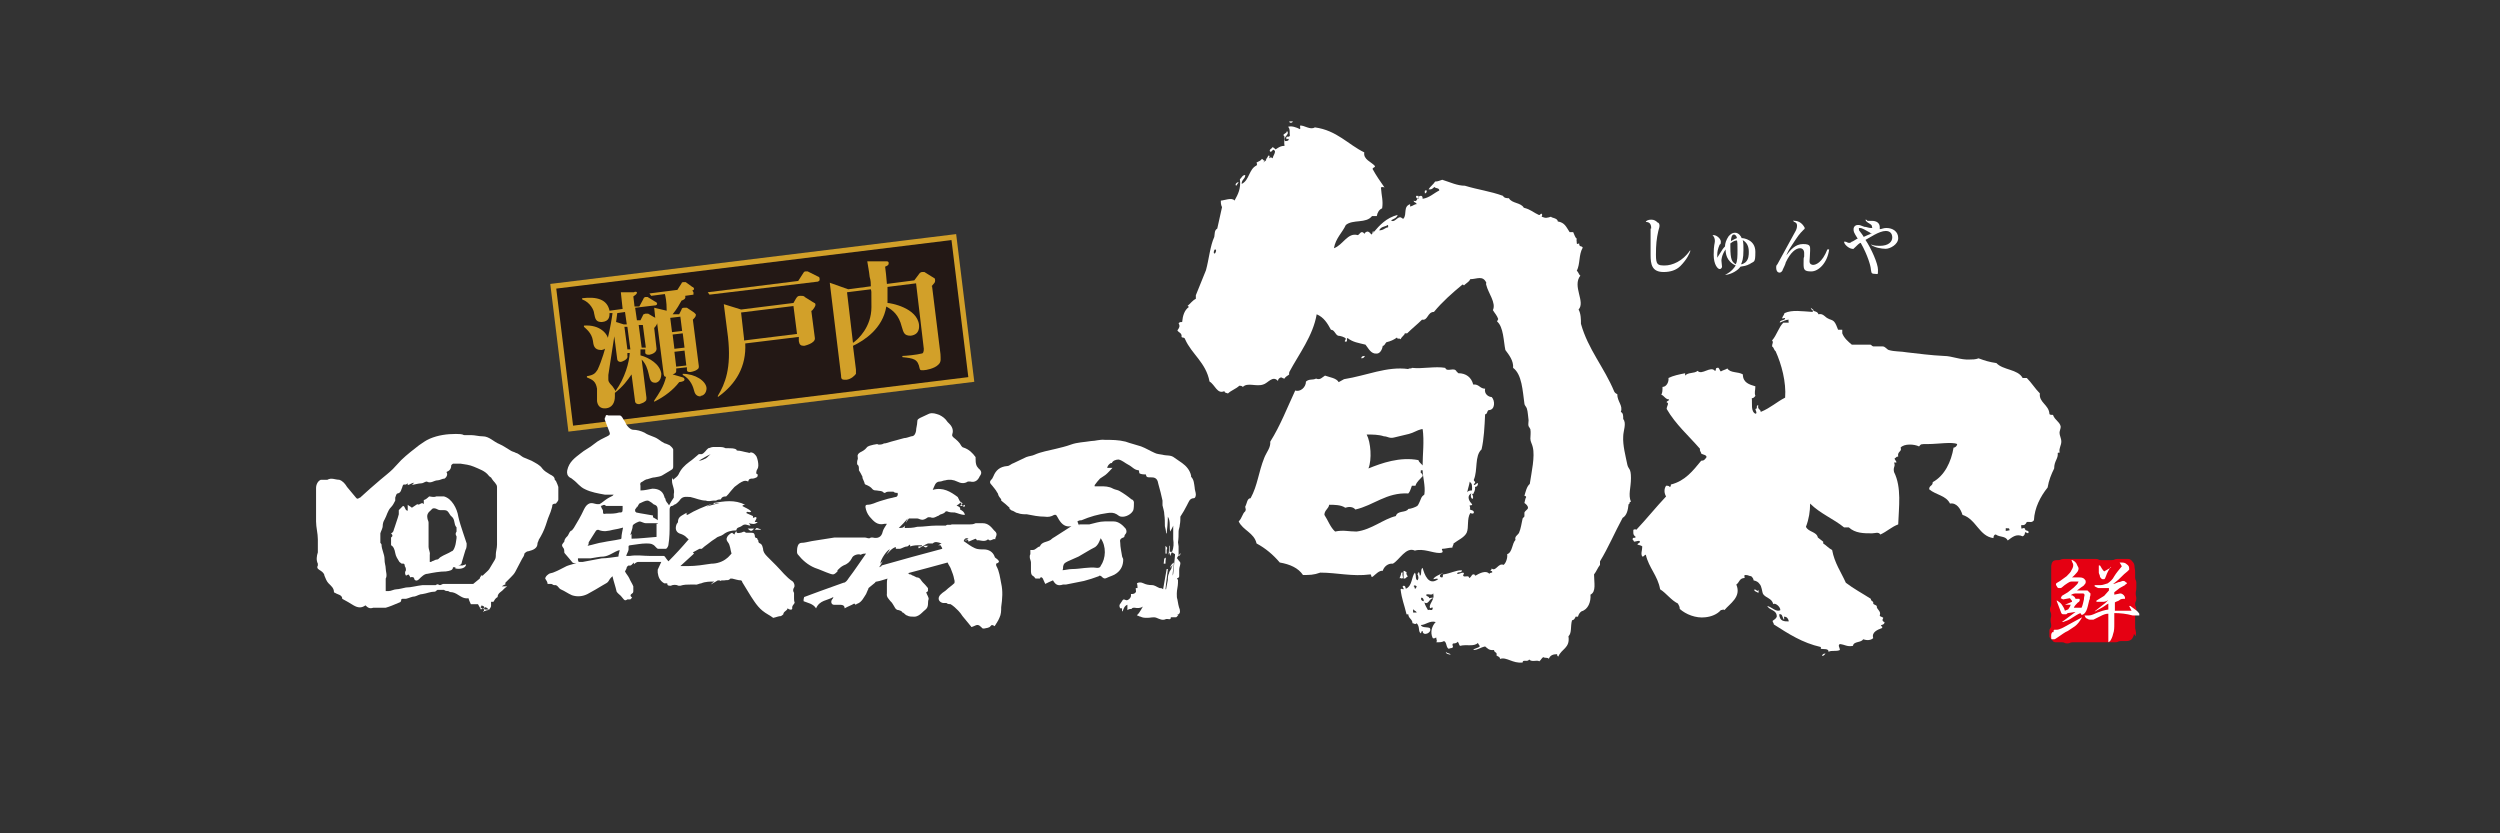 <?xml version="1.0" encoding="UTF-8"?>
<svg xmlns="http://www.w3.org/2000/svg" version="1.1" viewBox="0 0 420 140">
  <rect x="0" y="0" width="420" height="140" fill="#333333" stroke="none"/>
  <defs>
    <style>
      .cls-1 {
        fill: #231815;
        stroke: #d2a029;
        stroke-miterlimit: 10;
        stroke-width: .9px;
      }

      .cls-2, .cls-3 {
        fill: #fff;
      }

      .cls-3, .cls-4 {
        fill-rule: evenodd;
      }

      .cls-5 {
        fill: #d2a029;
      }

      .cls-4 {
        fill: #e50012;
      }
    </style>
  </defs>
  <!-- Generator: Adobe Illustrator 28.7.6, SVG Export Plug-In . SVG Version: 1.2.0 Build 188)  -->
  <g>
    <g id="_レイヤー_1" data-name="レイヤー_1">
      <g id="_レイヤー_1-2" data-name="_レイヤー_1">
        <g id="_レイヤー_1-2">
          <g>
            <path class="cls-3" d="M304.2,51.7c.2.8,1.1.4,1.3,1.1.8-.2,1.1.5,1.6.7.3.2.7.2,1,.5s.5.9.7,1.4h.7v.6c.3.8,1,1.4,1.6,1.9h3.1c.2,0,.2.2.5.3h1.6c.4,0,.7.5,1,.6,1,.3,2,.2,3.1.4,1.8.2,4,.5,6.2.6,1.3,0,2.8.7,4.3.6.4,0,1,0,1.5-.2,1.1.4,1.7.6,3,.8,1.1,1.2,3.6,1,4.4,2.5h.7c.8.8,1.4,1.8,2.2,2.6-.2,1.5,1.5,1.9,1.6,3.4,0,.2.3.2.6.2.3.9,1.2,1.2,1.3,2,0,.3-.2.7-.2,1,0,.5.3.9.3,1.5s-.4,1.1-.3,1.7c0,.4-.1,0-.3.2.1,1-.6,1.3-.6,2.6-.5,1-.9,2-1.1,3.2-1.2,1.5-2.2,3.4-2.3,5.5-.4.5-.7.2-1.2.3-.2.4-.4.6-.9.5-.1.2,0,.4,0,.6.3,0,.3-.2.6,0,0,.5.6.2.6.6s-.4,0-.6,0c0,.3-.1.6-.4.7-1.1-.5-1.8.2-2.5.7-.4-.8-1.3-.5-2-1-.3,0-.4.3-.4.6-2.4-.3-2.9-3.2-5.2-3.9-.3-1-1-2.1-2.1-1.9-.7-1.4-2.3-1.4-3.5-2.4,0-.7.6-.5.6-1.2,2-1.1,3.1-3.4,3.5-5.8.3,0,.6-.3.6-.6-.8-.4-3.3,0-4.8,0s-1.2,0-1.6.4c-.8-.4-2.5-.5-3.1.2.3.7-.6.6-.4,1.5-.4,0-.3.2-.6.3,0,.3.3.4.3.7h-.4c.3.7-.2.7,0,1.6,1.3,2.6.8,5.9.7,8.8-1.1.4-1.9,1.2-3,1.7-.3-.5-.9-.2-1.4-.2-1.4,0-2.8,0-3.9-1h-.8c-1.7-1.4-4-2.3-5.7-4,0,1.3-.2,2.6-.7,3.9.4.9,1.8.8,2,1.8.3.2.6.5.9.7v.3c.5.3.9.8,1.5,1.1.4,2.2,1.5,3.7,2.3,5.5,1.3,1,2.8,1.8,4.2,2.7,0,.5.5.3.4.8.1.2.4.2.6.4-.1.6.8.8.5,1.6,0,.2.4.2.6.4-.2.3-.2.6.2.7,0,.5-.5.4-.6.6,0,.2.3,0,.2.4-.8.3-1.8.7-1.5,1.7-.4.4-1.1.4-1.7.2-.3.6-1.6.3-1.7,1.1-1,.2-1.3-.2-2.2-.3-.4.2,0,.6,0,1-.6.3-1.4,0-1.9.3,0-.6-.8-.4-1.3-.5v-.3c-3.1-.7-5.4-2.2-7.9-3.8,0-.3-.2-.3-.2-.6.3-.2.6-.4.7-.7,0-1.2-1.2-1-1.6-1.8.8.2,1.5,1.1,2.2.7,0-.6-.9-1.3-1.2-1-.2-1-1.2-1-1.7-1.7-.2-.4-.2-1.3-.6-1.7-.2-.3-.5-.5-1-.6,0-.3-.2-.5-.4-.7-.3,0-.5-.2-.9-.2s-.2.2-.2.5c-.9,0-.9.8-1.4,1.1.9,2.1-1.1,3.2-2,4.3-.1-.2-.4,0-.6,0-.6.7-1.6,1.1-2.6,1.2-1.6.2-3.3-.5-4.3-1.4,0-.5-.2-.6-.3-.9-1.2-.6-1.9-1.7-3-2.4-.4-2.3-1.9-3.6-2.4-5.8-.3,0-.2.3-.6.3-.3-.5,0-1,0-1.7-.2-.2-.5-.2-.8-.3,0-.3.4-.2.4-.5s-.7,0-1,0c0-.3-.3-.2-.2-.5,0-.3.4,0,.5-.3-.5-.4-.4-.6-.4-1.2.2,0,.2-.2.5,0,1.7-1.8,3.3-3.8,5-5.6-.3-.5-.4-1.2,0-1.8.3,0,.5,0,.6.2.2,0,.2-.2.2-.4,2.4-.6,3.7-2.3,5.1-4,.5,0,.6-.2.9-.6,0-.4-.6-.4-.9-.6,0-.3-.3-.4-.2-.8-1.9-2.2-4.1-4.1-5.6-6.7,0-.5.5-1,0-1.1,0-.3.4-.2.4-.5-.6,0-.8-.6-1.3-.8.2-.3.2-.8.2-1.3.7,0,1.1-.9,1-1.5.8-.4,1.8-.6,2.8-.8v.4c.5-.6,1.5-.3,2.1-.8.7.8,2.2-.9,2.9,0,.3,0,0-.5.4-.5.3-.2.4.5.6.6.3-.2.8-.3,1.1-.5.5.8,1.8.5,2.6,1,0,1.4,1.1,1.7,2.1,2,0,.7-.2,1,0,1.6-.2.3-.4.4-.6.4.1.9-.2,2.2.6,2.6.4,0,0-.6,0-.8.5,0,0-.7.5-.6-.2.7.4.6.4,1.1,1.7-.7,2.7-1.7,4.1-2.4.2-2.6-.6-5.6-1.6-7.8-.3-.2-.3-.7-.6-.8,0-.5.3-.7,0-1,.8-.9,1.1-2.2,1.9-3h.9c0-.3-.1-.2,0-.5-.5,0-1,.3-1.5.5,0-.5.8-.3.9-.7-.1-.2-.2,0-.5,0,0-.3.3-.5.4-.9,1.3-.6,2.9-.3,4.7-.2,0,0,.1-.2.2-.3l-.5-.4h0ZM336.9,89.1c.1.2.4,0,.7,0,0-.6-.4-.2-.6-.4,0,0-.1.2,0,.4h-.1ZM300.5,104.3c-.1-.4-.3-.7-.8-.7,0,0,.1.5,0,.5-.2-.2-.2-.7-.5-.9h-.3c.1,1.2.8,1.2,1.7,1.2h-.1ZM295.4,99.7c0-.2.1-.4,0-.6-.1.5-.5-.3-.7,0,.1.3.4.3.7.5h0ZM306.1,110.2c.3,0,.4-.2.6-.4-.2,0-.5,0-.6.4Z"/>
            <path class="cls-3" d="M216.6,20.4h.6c-.1.3-.6.3-.6,0ZM207.7,31.2c.1-.2.3-.4.4-.6-.4,0-.7.5-.4.6ZM239.3,32.5c.3,0,.4-.2.4-.5h-.3s-.1.2,0,.5h0ZM237.9,33c0,.2.1.4.4.4v-.5h-.4ZM228.7,60.2c.4,0,.5-.2.6-.4-.2,0-.6,0-.6.4ZM247.4,83.8c.2-.2,0-.8-.2-.9-.2.2-.1.9.2.9ZM235.9,97.2c.4,0,.3-.3.6-.3-.1-.4-.3-.3-.2-.8-.2,0-.2-.2-.5-.2v1.3h0ZM235.1,97.1c.3,0,.4.2.6,0,0-.4-.2-.6,0-.9h-.3c0,.4-.2.7-.3,1h0ZM243.7,110c-.1-.3-.6-.2-.8-.5,0,.4.5.4.8.5ZM212.5,27c-.3,0-.2-.2-.5-.3-.2.3-.5.4-.9.6,0,.2.2.2,0,.5-1.3.6-1.2,2.5-2.5,3.1,0-.8.6-.8.6-1.5-.5,0-.6.5-.9.7.2,1.6-.3,2.5-.9,3.6-.4-.6-1.8,0-2.3,0,0,.4,0,.7.2,1.1-.3,1.3-.5,2.3-.8,3.6-.5.3-.4.8-.5,1.4-.7,1.5-.9,3.8-1.4,5.6-.6,1.4-1.1,2.8-1.7,4.2v.6c-.6.3-.9.8-1.4,1.2,0,0,.2,0,.2.2-.7.5-1,1.4-1.1,2.5-.3,0-.4,0-.6.2.3.5.1.8-.2,1.2.2.4.8.4.7,1.1.1.2.5,0,.6.4,1.1,2.5,3.5,3.9,4.1,7.1.9.5,1.3,2.2,2.5,1.6,0,.3.3.3.6.4.5-.5,1.4-.8,1.9-1.3.2,0,.4,0,.6.2.8-.8,2.2,0,3.4-.4.8-.2,1.6-1.6,2.5-.6,0-.3.2-.5.5-.6.2,0,.3.2.6.2.2-.4.6-.5.8-.7-.1,0,0-.2,0-.4,1.6-3,4-6.1,4.6-9.7,1.2.5,1.8,1.5,2.4,2.6.6,0,.7.8,1.2,1,.3,0,1.1.2,1.3.5,0,.2-.4.5,0,.5s0-.6.3-.6c.9.7,1.8.8,3,1.1.5.6.9,1.6,1.9,1.5.5,0,.9-.6,1-1.3.3,0,.4-.4.6-.6.8-.2,1.2-.4,1.8-.8.1.4.3,0,.6.3.2-.5.7-.7.7-1h.4c.8-.8,1.7-1.5,2.5-2.3,1,.2.9-1.3,2-1.3,1.4-1.7,3.1-3.2,4.8-4.6.2,0,.2.3.4,0,.4-.3.8-.6.9-.9,1.1,0,2.1-.7,2.7.6,0,0-.1.2,0,.4.3,1.3,1.7,3,1.1,4.2.3.5.7.9.9,1.5,0,0-.1.2-.2.4,1.1.9,1.1,3.4,1.4,4.8.6.8,1.4,1.8,1.3,3,1.5,1.1,1.6,3.9,1.9,6,0,.3.3.5.4.8.2.6.2,1.4.3,2,0,.4-.1.7,0,1,0,0,.2.3.3.5.1.6,0,1.1,0,1.6s.3.9.4,1.4c.4,1.6-.2,4.2-.5,6.2-.5.4-.7,1.3-.9,2,.1,0,.2,0,.3.2-.2.3-.2.7-.3,1,.3.2.6.5.6.8s-.4.4-.6.8v.6c0,.2-.2.2-.3.4-.2.9-.3,1.7-.6,2.4-.2.4-.8.6-.6,1.2-.6.6-.5,2.1-1.4,2.4.1.6-.2,1.5-.6,1.8-.9-.4-1.3,1.2-2,.6,0,.3-.2.2-.2.4.1,0,.3,0,.3.2s-.3,0-.5.3c-.6-.7-1.8,0-2.3.3-.2,0-.1-.3-.4-.2-.3,0-.3.5-.7.6,0-.6-.8,0-1-.4,0-.2.3-.4,0-.5-.4,0-.7.3-1,.2,0-.5.8,0,.8-.6-1.1,0-1.8.5-3.1.7-.2,0,0,.4-.2.5-.2,0-.3,0-.4-.2,0-.4.4-.4.6-.6-.6.3-1.6.7-1.7,1.1.3,0,.6-.2.8,0-1.6,1.2-2.3-.8-2.6-1.9-.4.2-.1,1-.4,1.3-.2,0,0-.5-.3-.6,0,0,0,.3-.2.3.2.3.3.9,0,1.1-.4-.3-.1-.8-.4-1.3-.6.7-.4,2.2-1.5,2.7-.1,0,0-.5-.4-.5-.4.2.1.3,0,.6-.3,0-.3-.2-.5,0,.2,1.7.6,2.5,1,4.2h.3c0,.7.7.8.7,1.5.3,0,.4.3.7,0,.6.6.2,1.4.7,1.7.1,0,0-.4.3-.4,0,1,1.7.3,1.2-.5-.5-.2-1.3,0-1.5-.5.8,0,1.5-.8,2.5-.5-.6.6-1,1.7-.5,2.7.4.2.6-.3.6,0s.2.4,0,.7c.7,0,.9,0,1.3-.2.5.2.3,1.1.8,1.3.3-.2.5,0,.7-.3,0-.3-.2-.3,0-.6.2,0,.6,0,.8-.3.2.2.2.6.4.7,1.1-.3,2.3.2,3-.5,0,.2.3.4.3.6-.3.3-.9.3-1.1.6.8,0,1.1-.4,2-.6.4.3.6.7,1.5.6,0,.5.6.3.4.9.2.2.6.2.6.6,1.1-.4,2.1.8,3.8.6,0-.6.8,0,1.1-.5.5.5,1.3,0,1.7.3.3-.2.4-.6.7-.7.2.2.8,0,.9.3.2-.6.7-.8,1.4-.8,0,.2,0,.3.2.4.5-1.3,2-1.4,1.7-3.4.6-.6.3-1.6.6-2.7.3,0,.5-.3.6-.6h.4c.1-.4.3-.7.6-.9,1.1-.3,1.6-1.6,1.5-2.8,1-.5.6-2,.6-3.4.4-.5.6-1.1,1-1.6v-.6c1.4-2.3,2.5-4.9,3.8-7.3.7-.4.9-1.3,1-2.3.3,0,0-.4.4-.4-.5-1.2,0-2.3,0-4s-.4-1.4-.6-2.2c-.3-1.5-.8-3.3-.7-4.8,0-.9.6-2.2,0-2.9,0-.6,0-1-.4-1.2.4-1.1-.6-1.7-.6-3-.1,0-.4-.2-.5-.4-1.7-4.1-4.4-7.1-5.6-11.4,0-.7,0-1.7-.4-2.4,1.2-1.3-1.1-3.9.3-5.7-.3-.2-.3-.6-.6-.8.6-1.2.3-2.7,1-3.9-.2-.4-.6,0-.6-.7-.2,0-.3.2-.4,0,0-.5-.1-.5,0-.8-.3-.2-.4-.7-.6-1.1h-.6c-.6-.9-.8-1.6-2-1.8,0-.6-1.2-.6-1.1-.8-.7.2-.9.3-1.6,0,0-.2.2-.2,0-.5-.3,0-.2.3-.5.2-.9-.4-1.3-.9-2.5-1.2-.5-.9-2-.7-2.5-1.6-.3,0-.8,0-1-.4-2.2-.8-4.1-1-6.4-1.7-1.3,0-2.5-.6-3.8-1-.4.1-.7.3-1.2.3-.3.5-.8.8-1.1,1.3.6.1.7-.2,1-.4.1.3.8.1.8.6-1,.5-1.6,1.2-2.8,1.4,0-.2,0-.5-.3-.5-.7,0-.5,1.2-1.2.8,0,.4.4.2.5.6-.4,0-.6.3-1.1.4v-.4c-1.2.4-.5,1.7-1.1,2.4-.1.2-.3-.2-.6-.2-.5,0-1,1-1.5.5.4-.2,1-.4,1.1-.9-1.9.5-3,1.7-4.1,3,0-.2.1-.2,0-.3-.2.2,0,.4-.3.6-.2-.2-.3-.4-.6-.5-.3,0-.5.2-.6.4,0,0-.1-.3-.4-.3s-.4.4-.7.5c-1.7-.5-2.5,1.7-4,2.2.3-1.7,1.4-2.6,2-3.9,1.2-1,3.4-.2,4.4-1.5h.8c.1-.6.4-1.1.9-1.3.2-1.3-.1-2-.2-3.5.1-.1.4-.1.6,0-.7-1-1.4-2-2-3.1,0-.3.4-.2.4-.5-.6-.7-2-1.1-1.8-2.3-2.7-1.3-4.6-3.7-8.3-4.2-.8.5-1.8-.4-2.5-.3,0,.2.1.5,0,.6-.6-.3-1.4-.6-2-.4.4.4.2.9.3,1.5-.2.4-.6-.1-.6.4s.4-.2.4.3c-.1.2-.4.2-.6.2-.4-.8.9-1.1.3-1.7,0,.4-.5.4-.6.7,0,0,.2.2.2.3,0,.5-.1.9,0,1.5-.6,0-.9.2-1.5.6-.1-.1-.3-.3-.5-.4-.1.3-.7.4-.4.8.4,0,.4-.5.6-.3.1,0,.1.1.2.2,0,.5-.3.7-.4,1.2-.2-.2-.4-.2-.6,0,0-.2.2-.2,0-.5-.3.1-.3.7-.6.6.4.1-.2.5-.4.6l.3-.3h0ZM233,37.8c.3,0,.2.2.2.4-.5,0-.7.5-1.5.5.3-.6.8-.6,1.3-.8h0ZM204.1,41.9c.4,0,.1.6,0,.7-.3,0-.2-.5,0-.7ZM238,98.4c0,.3-.1.3-.2.5-.3,0,0-.3-.3-.4,0-.2.3-.2.5,0h0ZM240.7,99.6c.5.9-.5,1.7-.5,2.3s.3,0,.5.2c0,.7-.5.2-.8.4-.2-.4-.5-.8-.6-1.3.7.5.8-.7,1.5-.7-.1-.2-.6,0-.7,0,0-.4-.5-.2-.5-.6.4-.2.9.2,1.2-.2h0ZM238.8,100.4c.2,0,.4.2.4.6-.3,0-.6-.3-.4-.6ZM237.4,102.3c.1.3.5.3.6.6h-.6v-.6ZM244.7,62.4c-.4-.8-1.6.2-1.9-.6-1.7-.3-3.8.2-5.6,0-.1.2-.5,0-.6.2-3.6-.5-7,1.1-10.8,1.7-.3.2-.6.3-.9.5-.4-.7-1.5-.8-2.3-1.1-.5.3-.8.8-1.5.5-.6.3-1.1,0-1.7.5,0,1-1,1.8-1.8,1.5-1.4,3-2.5,5.9-4.2,8.6.1,1-.6,1.7-1,2.7-1,2.5-1.1,4.6-2.3,6.8-.6,0-.6.9-.9,1.4,0,.4.2.4,0,.8-.5.4-.5,1.1-1.1,1.7.7,1.5,2.6,1.9,3,3.7,1.5.8,2.8,1.9,3.9,3.2,1.7.3,3.1.9,3.9,2.1,1.1,0,1.8,0,2.9-.4,2.8,0,5.4.7,8.4.3.3,0,0,.5.4.4.5-.4,1.1-1.1,1.7-1,.2-.7.9-1.3,1.7-1.2,1.1-.6,2.2-2.9,3.7-2.2,1.4-.4,3,.4,4.1.4s.2-.6.5-.7c.5,0,1.1-.2,1.7-.2,0-.3.2-.4.2-.7.8-.6,1.8-1,2.2-1.8.4-.9,0-2.3.6-3.3.2,0,.3.2.6,0,.1-.6-.6-.4-.7-.7.2,0,0-.4,0-.6.2,0,.5,0,.4-.2-.4-.4-.9-1.2-.3-1.7.2-.2.2,0,.5,0,.1-.3.4-.6.3-1.2.3,0,.5-.2.5-.6-.2-.2-.5.5-.7.2,0-.3.3,0,.2-.5,0,0-.2,0-.2-.3.7-1.6.1-4,1.3-5.1.4-1.7.5-3.8.6-5.9.4,0,.3-.6.6-.7,1.1,0,1.1-1.6.5-2.2-.5,0-1.3-.5-1.1-1.4-.9,0-1-.8-2-.7-.3-1.2-1.2-1.9-2.5-1.9l-.3-.3h0ZM239,72c.3,2.2,0,4.3,0,6.2-.2-.3-.6-.5-.7-.9-3.1-.6-6.2.5-8.4,1.4.6-1.5.4-4.4-.3-5.7,1,0,2,0,2.9.3.6,0,.9.4,1.7.2.8-.2,1.7-.4,2.5-.6s1.3-.6,2.1-.8h.2ZM238.6,79h.4c0,1,.5,2.7.3,4,0,.2-.3.2-.5.6s-.4,1.1-.7,1.4c-.3.2-1.1.5-1.5.5-.4.7-1.8.2-2.1,1.2-2.1.5-4.1,2.3-6.6,2.6-1.4,0-2.2-.3-3.6,0-.8-.7-1.2-1.9-1.8-2.8,0-.8.7-1,.8-1.7.8,0,2,0,2.7.5.6-.2,1.3-.2,1.7.3,3.1-.7,5.2-2.9,8.9-2.7.3-.3.4-.8.6-1.3h.6c.2-.7.8-1.1,1.2-1.6.1-.5-.5-.5-.3-.8v-.2h0ZM246.8,80.9c.6.3.5.7.5,1.5-.3,0-.6,0-.8.3.1-.6.3-1.1.4-1.7h0Z"/>
            <path class="cls-2" d="M277.4,38.4c0-.3,0-1-.7-1.1h-.2c0-.2.4-.4.9-.4s.8.2,1.1.5c.2,0,.3.3.3.5s0,.2-.2.9c-.3,1.3-.4,2.3-.4,4s.3,1.8,1.5,1.8,3-.7,4.2-2.5h.1c-.1.4-.6,1.5-1.7,2.6-.7.7-1.7,1-2.8,1-2,0-2.2-1.3-2.2-2.9v-4.4h.1Z"/>
            <path class="cls-2" d="M294,44.3c-.6.4-1.1.4-1.6.5-.4.6-1.5,1.3-2.6,1.4h0c.3-.2,1.1-.5,1.8-1.6-1.6-.7-1.7-2.1-1.7-2.7h0c-.7,1-.7,1.8-.7,1.9s.1.9.1,1-.1.4-.4.4-1-.7-1-2.4.2-1.9.2-2.3-.1-.7-.4-1h.2c.5,0,1.2.6,1.2,1.1s-.1.4-.2.5c-.3.7-.4,1.2-.4,1.7v.5s.1-.2.5-.8c.3-.5.5-.8.8-1.1,0-.5.2-1.1.6-1.7.2-.2.5-.6,1.1-.6s1,.6,1.1.9c.4,0,2.3.3,2.3,2.3s-.2,1.5-1,2.1h.1ZM291.8,40.4c-.4,0-.7.2-1.1.5v.6c0,2.2.3,2.5.9,2.9.3-.5.3-1.4.3-2.4s0-1.2-.1-1.7h0ZM291.3,39.4c-.4,0-.5.7-.5,1.1.5-.3.8-.4,1-.5,0-.2-.2-.6-.5-.6ZM292.8,40.4c.1.5.1.9.1,1.6,0,1.5-.2,1.9-.4,2.4.3,0,.5-.2.7-.3.6-.5.6-1.3.6-1.8,0-.9-.3-1.6-1.1-2h0Z"/>
            <path class="cls-2" d="M307.3,41.9c-.3,2.3-1.8,3.7-3,3.7s-1.3-.3-1.3-1.3,0-.9.1-1.2v-.6c0-.5-.3-.8-.7-.8-.7,0-1.6.7-2.4,2.4,0,.2-.4,1-.5,1.2,0,.2-.3.5-.5.5-.5,0-.6-.5-.6-.8s0-.4.2-.6c0,0,2.8-5.1,2.9-5.3.3-.5.4-.8.4-1.2s-.2-.5-.4-.6c0,0-.2,0-.2-.2s0,0,.2,0c1.2,0,1.7,1.2,1.7,1.2,0,0,0,.2-.2.3-.8.8-.9,1-1.9,2.5-.6.9-.8,1.3-1,1.8.7-.9,1.5-1.9,2.8-1.9s1.2.4,1.2,1.1-.1,1.5-.1,1.8c0,.5.4.6.6.6.4,0,1.5-.3,2.4-2.6,0,0,.3,0,.3,0Z"/>
            <path class="cls-2" d="M314.4,41.1c.5.2,1,.2,1.4.2,1.5,0,2.1-.7,2.1-1.4s-.4-1.1-1.1-1.1c-1.1,0-2.8,1.2-3.4,1.5,1,1.5,2.1,4,2.1,5s0,.7-.6.7-.5-.3-.6-.8c0-.4-.5-2.3-1.7-4.4-.2,0-.6.4-1,.8s-.2.2-.4.2c-.5,0-1.4-.7-1.4-1.2s0,0,0,0h.2c.2,0,.4.2.6.2s.3,0,.5-.2c.2,0,.8-.5,1-.5-.7-1.1-.7-1.2-.7-1.6s.3-.7.7-.7.3,0,1.1.3c.4,0,.7.2,1.1.2s.2,0,.2-.2c0-.3-.2-.4-.7-.7-.3-.2-.4-.4-.4-.5s0,0,0,0c0,0,.3,0,.3.2h.7c.3,0,1.4,0,1.4,1.1s0,.2,0,.3c.3,0,.6-.2,1.1-.2,1.1,0,2,.6,2,1.7s-1.4,1.8-2.1,1.8-1.9-.2-2.5-.7h0ZM314.2,39.1c-.9-.5-1.4-.8-1.7-.8s-.2,0-.2.2,0,.2.1.3c0,0,.7.9.7,1,.4-.2.9-.4,1.4-.6h-.3Z"/>
            <path class="cls-4" d="M358.5,106.5c0,.3-.2.7-.4.9s-.5.3-.9.3h-.9c-.5,0-.4.2-.9.2h-7.2c-.5,0-.4.2-.9.2s-.4-.2-.9-.2h-.9c-.3,0-.5,0-.7-.3s-.5-.4-.5-.7v-.9c0-.5.3-.4.3-.9s-.1-.4-.1-.9.1-.4.1-.9-.2-.4-.2-.9.2-.4.2-.9v-6.3c0-.3.1-.7.3-.9s.5-.2.9-.2.4-.2.9-.2h5.4c.5,0,.4.2.9.2h1.8c.5,0,.4-.2.9-.2h1.8c.5,0,.6.3.8.5s.3.5.3.8.1.4.1.9v.9c0,.5.2.4.2.9v.9c0,.5-.1.4-.1.9s.1.4.1.9-.2.4-.2.9.2.4.2.9-.2.4-.2.9v1.8c0,.5,0,.4.1.9s0,.4,0,.9l-.3-.4h0Z"/>
            <path class="cls-2" d="M345.1,105.8h.4c.5,0,1.2-.4,1.9-.8.7-.4,1.5-.8,2.4-1.3h0c-.4.7-.8,1.2-1.2,1.5-.4.3-.8.5-1.2.8-.5.2-1,.6-1.6,1-.4.3-.6.4-.7.4h-.4c-.1,0-.1-.2-.1-.4v-.3s0-.3.2-.5h.2v-.3h.1ZM348.7,99.2h2l.5.5c0,.2,0,.4-.1.6,0,.2,0,.4-.1.5-.2.8-.3,1.4-.5,1.8s-.4.6-.7.7h-.1l-.2-.3c-.5.2-.9.5-1.4.8-.4.3-.9.5-1.5.7h-.2l2.3-1.7-1.3.2c-.1,0-.2.2-.3.2h-.5s-.2,0-.3-.2l-.8-2.1h.1c.3.2.6.4.8.7s.4.6.5,1l.5-.2c.1,0,.2-.3.3-.4s.1-.3.2-.4h-1l1.2-.5c0-.2-.1-.3-.2-.4s-.1-.2-.2-.2l-1.1.2-.4-.2.2-.4,1-.6,1-.8.6-.6.2-.4h-1.2c-.3,0-.5.2-.7.3-.3.2-.6.4-.8.6s-.3.2-.5.2-.3,0-.4-.2-.2-.3-.2-.4,0-.2.2-.3.3-.2.5-.3l1.1-.8c.4-.4.7-.7.8-1,.2-.3.3-.6.3-.8s0-.3-.1-.4c0,0-.1-.3-.2-.5h.2c.3.2.6.4.7.7s.3.5.3.7-.1.5-.3.7c-.2.2-.4.5-.8.8h1.1c.3,0,.6,0,.9.2.2.2.3.3.3.5s0,.3-.2.5c-.1.2-.3.3-.6.5l-.8.6h-.1ZM349,102.1h.7c.2-.4.3-1,.4-1.4,0-.4.1-.6.1-.7s0-.2-.2-.3h-1.1c-.3,0-.7,0-1,.3.2,0,.3,0,.5.2.1,0,.2.2.3.4h.6s.1,0,.1.2h0s0,.3-.3.4c-.3.3-.6.6-.7.9h.6ZM356.5,95.2h0l-.4-.7h.1c.5,0,.8,0,1.1.3.3.2.4.4.4.7v.2l-.3.3c-.4.3-.7.6-1,.9s-.6.6-1,.9l-.4.3c.3,0,.6-.2.9-.3.3,0,.6-.2.7-.2.2,0,.4,0,.5.2.2,0,.2.2.2.3s0,0,0,0c0,0-.2,0-.3.2l-.9.5-.9.7v.4l1-.2c.3,0,.5.2.6.3s.2.3.2.4v.2c-.4,0-.7,0-.9.2s-.5.2-.8.4v1.4h2.8l-.4-.8h.2c.3.2.5.4.8.6s.5.4.7.7h0v.3h-1.1c-1.1-.3-2.1-.4-3.1-.4v1.8c0,.6,0,1.2-.2,1.7-.1.5-.3.9-.5,1.2l-.3.2v-4.8c-.5,0-.9.2-1.3.4-.4.2-.8.4-1.2.6h-.5c-.2,0-.3,0-.6-.2-.2,0-.3-.3-.4-.5h.7c.5,0,1-.3,1.5-.5s1.1-.4,1.8-.5v-1c-.4.2-.7.5-1.1.7s-.7.4-1.1.6h-.1l1.8-1.4.5-.5c-.3.2-.6.3-.8.3h-1.2v-.2l1.3-.8.8-.9v-.4h-1.7c-.2,0-.5-.2-.7-.3v-.2h1c.4,0,.8-.2,1.2-.3.4-.3.8-.6,1.1-1.2.3-.5.8-1.1,1.3-1.7h-.2.2,0ZM354.6,95.2h0c-.3.5-.6,1-.8,1.6-.1.3-.2.5-.3.5h-.3c-.1,0-.3-.2-.4-.4h0c0-.3-.2-.5-.2-.7v-1.2h.2s.2.3.3.5c.1.2.3.4.4.5l1.2-.7h-.1Z"/>
            <rect class="cls-1" x="94.2" y="43.9" width="67.8" height="24.1" transform="translate(-5.9 16) rotate(-7)"/>
            <path class="cls-5" d="M101,58.8c-1.2,0-1.3-.8-1.4-1.6-.2-1.3-1.2-2-1.5-2.3v-.2c2.7-.2,4,1.4,4.1,2.4,0,.5,0,1.5-1.1,1.7h0ZM116.5,49.5l-1.4.2c.2.5-.3.7-.6.8-.4.7-.7,1.3-1.5,2.3h1.1l.4-.8c0-.2.2-.3.4-.3h.5l1.2.8s.2.2.3.3c0,.3,0,.4-.5.9l1,7.8c0,.3,0,.4-.3.6-.4.3-1.1.4-1.1.4-.3,0-.6,0-.6-.4v-.4l-1.8.2v.4c0,.2,0,.4-.6.6l1.7.5s.2,0,.3.3c0,.3-.2.4-.9.5-1,1.3-2.4,2.4-4.2,3.3v-.2c.8-1.2,1.6-2.3,2-4-.2,0-.3,0-.4-.4l-1.1-8.6c0,.2-.3.6-.5.8l.4,3.5c0,.6-.7.9-1.2,1-.3,0-.6,0-.7-.3v-.6h-.8v1c1.5.4,3.3,1.5,3.5,3.1,0,1.2-.7,1.5-1,1.5-.8,0-.9-.5-1.1-1.4s-.5-1.8-1.2-2.5l.8,6.4c0,.4,0,.5-.3.7-.2.2-.7.3-.9.4q-.6,0-.7-.4l-.6-4.6c-.7,1-1.4,2-2.8,3.1v.6c0,1.1-.5,1.9-1.5,2s-1.4-.5-1.5-1.2v-2.1c-.2-1.2-.7-1.5-1.7-1.9v-.2c1.2-.2,1.4-.5,1.8-1.1,1.4-3,2.3-7.8,2.5-9.5h-.5c0,.5,0,1.4-1.3,1.5-1,0-1.1-.5-1.3-1.5,0-.4-.6-1.8-2-2.3v-.2c2.5-.3,4.2.2,4.6,2.1l2.2-.3-.3-2.8h2.2c.3-.2.5,0,.5,0,0,.2,0,.3-.6.7l.2,1.7h.8l.7-1.3s0-.2.3-.3h.4l1.3.8c.2,0,.2.2.3.3,0,.2-.2.3-.3.3l-3.4.4.3,2.1h.6l.4-.8c0-.2.2-.2.4-.3h.5l1,.6c.2,0,.2.2.2.3l-.2-1.9,2.1.5c0-1.6-.2-2.4-.3-2.8l-2.3.3-.3-.4,4.7-.6.7-1.1s0-.2.3-.2h.4l1.1.8s.2,0,.3.3c0,.2-.2.3-.3.3l.2.3v.4ZM105.4,59.2v.6c.2.6-1,1-1.1,1q-.5,0-.6-.4l-.5-3.9-1,6.5v.7c0,.3,0,.5.7,1.2.3.4.4.6.5.8,1.6-2.2,2.3-4.8,2.4-6.4h-.4ZM105.1,52.4l-1.4.2-.2,1.5,1.3.4h.5l-.3-2.1h0ZM105.4,54.9h-.5l.5,3.8h.5l-.5-3.8ZM108,54.6h-.7l.5,3.8h.7l-.5-3.8ZM114.3,53.2l-1.7.2.3,2.4,1.7-.2-.3-2.4ZM114.7,56l-1.7.2.3,2.4,1.7-.2-.3-2.4ZM115,58.9l-1.7.2.3,2.5,1.7-.2-.3-2.5ZM117.7,66.6c-.8,0-1-.6-1.1-1s-.5-1.9-1.9-2.6v-.2c2.1,0,3.9,1.2,4,2.4,0,.8-.5,1.3-1,1.3h0Z"/>
            <path class="cls-5" d="M137.5,47.3l-18.3,2.2-.3-.4,15.2-1.9.9-1.4s.1-.2.3-.2h.4l1.8.9s.2,0,.2.4-.2.3-.3.3h.1ZM136.3,52.2l.6,4.6c.1.9-1.8,1.3-1.8,1.3-.6,0-.8-.2-.9-.8v-.7l-9,1.1c.2,3.8-1.5,6.8-4.6,9v-.2c1.2-2,2.3-4.6,1.7-9.9l-.7-5.5,2.9.9,8.8-1.1.4-.7c.2-.3.3-.5.7-.5s.7,0,.8.2l1.6,1s.2,0,.2.3-.4.8-.6,1h-.1ZM133.4,51.4l-8.9,1.1.5,4.4v.3l8.9-1.1-.6-4.7h.1Z"/>
            <path class="cls-5" d="M156.6,48.2l1.4,11.3c0,.7.2,1.3-.4,1.8-.6.6-2,.9-2.5.9s-.5,0-.6-.3c-.3-1.6-1-1.7-2.9-1.9v-.2c.5,0,2.5-.2,3.2-.4.3,0,.4-.3.4-.8l-1.3-11-4.8.6v2.7c.5,0,5,.8,5.3,3.7,0,.2.2,1.6-1.4,1.8-1.1,0-1.2-.5-1.5-1.5-.5-2-1.5-2.8-2.6-3.4-.6,3.7-3.7,5.7-5.6,6.6l.5,4v.7c-.2.3-.8.9-1.6,1-.7,0-.9,0-.9-.7l-1.9-15.6,3.1,1.1,3.8-.5c0-.5,0-.9-.2-1.6-.1-1-.3-1.9-.4-2.6h3.1c.3,0,.5,0,.5.3s-.1.4-.6.6c.1.9.2,1.5.3,2.9l4.6-.6.9-1.2s.2-.2.4-.2h.4l1.6,1s.2,0,.2.4-.1.4-.6,1h.1ZM142.3,49.1l1,8.5c.9-.6,3.1-2.7,3.1-6s0-2.5-.1-3l-4,.5Z"/>
            <path class="cls-2" d="M196.9,92.7c.3-.7.3-1.4.2-2.1v-2.3c-.1.3-.3.6-.5,1-.2-.8.1-1.7-.4-2.5,0,1-.1,1.9-.2,2.8h-.1c0-.4-.1-.8-.2-1.2,0-.7,0-1.3-.1-2,0-.5-.2-1-.3-1.5v-.8c-.2-.9-.4-1.8-.7-2.8-.1-.6-.3-1.1-1.1-1.1s-.9,0-1-.5c-.4,0-.8,0-1.1-.2,0,0,0-.3-.1-.5-.7,0-1.1-.6-1.7-.9-.6-.3-1.1-.8-1.7-.9-.4,0-1,.2-1.1.6h-.2c-.3.2-.5.4-.6.8h.9c-.4.4-.7.8-1.2,1.2-.3.2-.6.4-.9.6-.3.3-.6.7-.9,1.1v.2h.9c.8,0,1.5,0,2.2.4.4.2.8.2,1.1.4.7.4,1.4.9,2,1.4.2,0,.4.3.4.5,0,.4,0,.9-.1,1.3-.3.7-1.3,1.2-2,1.1-.3,0-.5-.2-.8-.4-.5-.3-1-.3-1.6-.2-1.5.2-2.9.6-4.3,1.2-.2,0-.4,0-.7.2.1.3.2.5.3.7v-.2h.9s0-.2,0,0h.8c.9-.2,1.7-.5,2.6-.5h1.5c.8,0,1.5.6,2,1.2.2.3.2.7,0,.9,0,0-.2.2-.2.4,0,0,0,.2-.2.2-.5.2-.6.4-.5.9,0,.7.2,1.5.3,2.2,0,.2.2.4.2.6,0,.9-.3,1.7-1.1,2.3-.5.4-1.1.5-1.7.8-.4.2-.6,0-.9-.3,0,0-.3-.2-.4,0-.8.3-1.7.6-2.5.8-1,.2-2,.4-3,.6h-.5c-.9.3-1.3,0-1.7-.7-.5.2-.9.4-1.3.6-.2-.4-.3-.7-.4-.9-.2-.3-.4-.3-.5,0h-.7c-.1,0-.2-.3-.4-.4-.4-.2-.4-.6-.4-1v-1.3c0-.3-.2-.6-.2-.9s0-.3.1-.5v-.7h.4c.5,0,.7-.5,1.2-.6.3-.8,1.2-.7,1.8-1.1.2-.2.5-.4.7-.5.9-.6,1.9-1.2,2.8-1.8-1,.2-1.6-.3-2.1-1.1-.2-.3-.3-.6-.5-.8h-.3c-.5.3-1,.4-1.6.3-1,0-2-.2-3-.4-.5,0-1,0-1.5-.2-.3,0-.6-.3-.9-.4-.2,0-.3-.2-.5-.3v-.2c-.4-.4-.9-.8-1.4-1.2v-.2s-.2-.3-.3-.4c0,0-.2-.3-.2-.4s-.1-.3-.2-.4c-.2-.4-.5-.7-.8-1.1-.5-.5-.5-.7,0-1.2,0,0,.1-.2.2-.4.4-1,1.1-1.6,2.3-1.7.4,0,.7-.4,1.1-.5.7-.3,1.4-.7,2.1-1,.5-.2,1-.2,1.4-.4,1.1-.5,2.4-.7,3.6-1,.8-.2,1.7-.4,2.5-.7,1.1-.4,2.2-.4,3.4-.6.7,0,1.5-.3,2.3-.2,1.2,0,2.3,0,3.5.3.8.3,1.7.5,2.6.8.8.3,1.6.8,2.3,1.1.4.2.8.2,1.3.3.7.2,1.4,0,2,.5.4.3.9.6,1.3.9.7.5,1.3,1.2,1.5,2.1v.2c.5.5.5,1.2.6,1.8,0,.4.2.8.2,1.2s-.2.6-.3.6c-.8,0-.9.7-1.2,1.2-.3.6-.7,1.3-1.1,1.9h0c0,.5,0,.9-.1,1.4,0,.4-.2.7-.2,1.1,0,.6,0,1.2-.1,1.8,0,.2.1.5.1.7v1.6c.1-.2.2-.3.3-.5,0,.3,0,.4-.3.5-.1,0-.2.2-.3.4,0,0,.1,0,.2.2.1.2.4.4.4.6,0,.4-.2.7-.2,1.1v1c0,.2,0,.3-.2.4-.2,0-.2.2,0,.3v.5c0,.6-.2,1.2-.2,1.8s0,.7.1,1c.1.6.2,1.2.4,1.7.1.5,0,.8-.5.9h.3c-.1,0-.2.3-.4.4h-.9c0,.3-.1.4-.5.3h-.3c-.6.3-1.1,0-1.6-.2s-1,0-1.5,0-.8,0-1.2-.2c-.2,0-.4-.2-.6-.2.1-.2.3-.3.4-.5.2-.3.4-.6.6-1-.4.3-.9.3-1.4.2-.2,0-.4,0-.5.2-.2,0-.4,0-.7.2v-.9c-.5.2-.6.6-.8,1.1h-.1v-.5h-.3c-.2-.3-.2-.6.1-.9,0,0,.1-.2.2-.3.1-.2.2-.4.6-.2.3.2.9-.3.9-.7v-.3c.3,0,.6,0,.8-.3.1,0,0-.4,0-.7h.3c0-.2,0-.5-.1-.8.3-.2.7-.2,1.1,0,.4.2.9.3,1.4.3s.8.3,1.3.5c.2,0,.4,0,.6.2.2-1.2.4-2.3.6-3.4h.2c-.1,1.1-.3,2.2-.4,3.4h.1c.1-.5.2-1.1.3-1.6,0-.4,0-.7.2-1.1,0-.3.3-.5.4-.8,0-.2.1-.3.2-.5h-.1s-.2.3-.3.4c0-.3.2-.6.6-.9,0,.7-.2,1.5-.2,2.2h0s.1-.2.1-.3c.1-1,.2-2.1.3-3.1v-.2h0l-.5-.3h0ZM178.4,95.8c.5,0,1.1-.2,1.7-.2,1.4,0,2.8-.4,4.2-.2.2,0,.5,0,.6-.3.9-1.3,1-3.3,0-4.7,0,0,0,.2-.1.3-.2.5-.4.9-.8,1.2-1,.5-1.9,1.1-2.8,1.6-.6.3-1.2.5-1.8.8s-.7.4-.8.9c0,.2,0,.4-.1.6h0ZM196.9,92.7h-.4v-1h-.1c0,.5,0,1-.1,1.5h0s.1-.2.2-.4c0,.2,0,.3.1.6.1-.3.2-.5.3-.7h0ZM196,92.4c.1-.4.2-.3-.2-.7v1.3h.2v-.6ZM195.8,93.8h-.2c0,.3-.1.6-.1.9h.3c0-.3,0-.6.1-1h-.1Z"/>
            <path class="cls-2" d="M97.3,94.6h-.7c-.2,0-.4,0-.5-.2-.3-.4-.7-.8-1.1-1.3,0,0-.2-.2-.2-.3,0-.3,0-.6-.2-.8-.4-.5,0-.7.2-1,0-.3.2-.6.4-.8.4-.3.4-1,.9-1.1,0,0,.2-.3.3-.4.6-1,1.2-2,1.7-3.1.2-.4.4-.7.7-.9.6-.4,1.1,0,1.6,0h.3c.4-.2.7-.5,1-.7.4-.3.8-.5,1.2-.7l.2-.2h-1.5c-1.1-.2-2.3-.4-3.3-.9-.9-.4-1.3-1.1-2-1.6-.2-.2-.4-.3-.6-.4-.4-.3-.5-.7-.4-1.2.3-1.4,1.3-2.1,2.2-2.8.7-.6,1.6-1,2.3-1.6.7-.6,1.6-1,2.4-1.4.3-.2.3-.3.2-.6-.3-.7-.5-1.4-.8-2.1v-.3c.2,0,0-.7.6-.4h1.9c.3,0,.5.4.6.6.2.3.4.6.5.9.3.4.6.8,1.1.9.7,0,1.4.2,2,.5.7.5,1.6.6,2.3,1.1.4.3.7.5,1.1.7.2,0,.5.2.8.3.2.2.5.4.6.7v2.8c0,.3,0,.5-.4.7-.5.3-1,.6-1.5.9-.4.2-.8.2-1.2.3-.4,0-.8.2-1.2.3-.3,0-.7.3-1,.5-.2,0-.3.3-.2.6v.8c.7,0,1.4-.2,2-.3.9,0,1.7.3,2,1.3,0,0,0,.2.2.4,0,.5.4.7.6,1.1.3-.5.5-.9.8-1.3v-.6c.2-.8-.3-1.5-.3-2.2s0-.4,0-.6c0,.2.2.3.2.4h0c.3-.3.7-.5.9-.9.4-.9,1-1.5,1.8-2.1.6-.4,1.1-.9,1.6-1.3h.5c.5-.2.7-.7,1.1-1,.2,0,.5-.2.8-.2h1c.4,0,.7,0,1.1.2h.5c.4,0,.9,0,1.3.2,0,0,0,.2.2.2.5,0,1,.2,1.6.3.2,0,.4.2.6,0,.5,0,.8.4,1,.7.2.5.3,1,.3,1.5s-.2.6-.3.9c0,.2-.2.5.2.6,0,.2,0,.4-.2.5,0,0-.4.2-.6.2-.4,0-.7,0-.8.5-.6-.3-1,0-1.5.3-.3.2-.5.4-.8.6-.3.3-.5.6-.7.8-.2.3-.5.6-.7.8h0c-.3,0-.7,0-.9.5h.2c-.4,0-.7,0-1,.2h.5-.9c-.3,0-.9.2-1.3,0-.9,0-1.7-.4-2.6-.6-.6,0-1.2-.2-1.7.4-.2.3-.5.6-.8.8-.2,0-.4.3-.6.3-.3,0-.4.3-.4.6v2.4c0,1.2,0,2.3-.2,3.5,0,.2-.2.6-.4.7h-1.3c-.3,0-.5-.5-.9-.7-.3-.2-.8-.2-1.1-.2-.9,0-1.8.2-2.7.3,0,0-.3,0-.3.2v.5c0,.3-.3.7-.4,1.1h.6c1.2-.2,2.3,0,3.5,0h2.2c.2,0,.3.3.4.4s.2.3.4.5c1.2-1.2,2.3-2.4,3.4-3.7-.3-.2-.5-.5-.7-.6-.3-.2-.6-.3-.9-.4-.6-.3-.7-.9-.4-1.6,0,0,.2-.2.2-.3,0-.8.5-1,1-1.3.3-.2.6-.3.9-.3-.2,0-.3,0-.5.2,0,0,0,.2.2.2,1.3-.8,2.8-1.4,4.2-1.9h0l-1,.5h0c.7-.2,1.4-.4,2.2-.6h0c-.3,0-.6,0-1,.2v-.2c1.8-.3,3.5-.6,5.3.3-.2,0-.3,0-.5.2.5.3,1.1.5,1.5.9-.2.4-.8-.2-.8.3.4.2.7.3,1.1.5v.3c.2,0,.5-.3.6,0,0,.2-.2.4-.3.7h.5c-.5.5-1,.3-1.5.2,0,0,.2.2.3.4-.5,0-.9-.4-1.4,0s-.9.2-1,.8c-.8,0-1.6.2-2.2.7-.4.3-.9.3-1.2.6-.5.3-.9.6-1.4,1-.4.3-.7.5-1,.8h-.4c-.4.2-.7.4-1.1.6l.2.2c-.8.7-1.5,1.4-2.3,2.1h1.3c1.3,0,2.6-.2,3.9-.4.9,0,1.9-.3,2.6-.9.3-.2.5-.5.8-.8-.2-.6-.2-1.4-.6-1.9s-.2-.8,0-1.1c.2-.2.4-.4.7-.5,0,0,.2.2.4.3,0-.2.2-.4.3-.6,0,.4.3.4.7.3.3,0,.6-.4.9,0h.8c.4,0,.6,0,.7.4,0,.2,0,.5.4.5,0,0,0,.2.2.4,0,.2,0,.4.3.5.4.2.4.6.5.9,0,.5.3.9.7,1.3l1.5,1.5c.9.9,1.7,2,2.8,2.7.2.2.4.7.2,1s-.2.6,0,.9v.9c0,.2,0,.5.1.7,0,.3-.5.5-.4,1,0,.3-.4.3-.8,0,0,.4-.7.5-.7,1,0,0-.2.2-.4.3-.4,0-.8.2-1.3.3-.5-.4-1.2-.7-1.8-1.2-.5-.4-1-1-1.4-1.6-.7-1-1.3-2.1-2-3.2,0,0,0-.2-.2-.3-.5,0-1-.2-1.5-.3h-.3c-.3.4-.7.2-1,.3h-.4c-.2,0-.3.2-.4,0h-.3c-.4.2-.8.5-1.2.7h0c.2-.2.4-.4.6-.5h0c-.7,0-1.5,0-2.2.3-.3,0-.7.3-1,.2h-.7c-.6,0-1.2,0-1.8.2h-.3c-.4-.2-.9-.2-1.3,0-.4,0-.6,0-.6-.4h-.5c-.7-.4-1-1-1.1-1.8v-.5c.2-.4.4-.9.6-1.3h-3.9c-.2,0-.5.2-.7.4v-.3l-.2.2c-.2.2-.3.4-.7.3,0,0-.3.2-.3.3,0,.2-.2.5-.3.7h0c.2.4.5.7.7,1.1.2.5.5.9.7,1.4v.7c0,.2,0,.4-.2.5-.3.2-.4.4,0,.7l-.3.3h-.5c-.3.2-.4.2-.6,0s-.3-.4-.5-.6-.5-.4-.7-.7h0c-.2-.9-.5-1.7-.7-2.6l-.3.3c-.2.2-.3.5-.5.7s-.5.3-.8.5c-.8.5-1.7,1-2.6,1.5-.8.4-1.7.5-2.6.2-.7-.3-1.2-.7-1.9-1-.4-.2-.5-.8-1.1-.7-.2,0-.3-.2-.5-.2h-.6c0-.3-.2-.6-.4-.9h0c0-.2.2-.5.5-.7.2-.2.5-.2.8-.3.8-.3,1.5-.7,2.3-1.1.5-.2,1-.3,1.6-.5,0,0,.2,0,.3-.2h.8c1.1-.2,2.1-.4,3.2-.6.9,0,1.9-.2,2.8-.3,0-.4.2-.8.2-1.1-1,.3-1.7,1-2.7,1.1-.7,0-1.4.2-2.2.3h-2.1v.9-.6l.2.5ZM104.8,88.6c-.7.2-1.2.3-1.8.4-.8.2-1.6.4-2.5,0,0,0-.3,0-.4.2-.4.6-.8,1.3-1.2,1.9,0,.2,0,.4-.2.6,1-.2,1.8-.5,2.6-.6.9-.2,1.9-.3,2.8-.5,0,0,.3,0,.3-.2,0-.6.2-1.3.3-1.9h0ZM110.5,87.9h-2c-.3,0-.6-.2-1-.3-.2,0-1.1.4-1.2.7,0,.5-.3,1.1-.4,1.6h0l.2-.2v.8c1.3,0,2.7-.2,4.2-.3v-2.2h.2ZM107,85.1c0,.2-.2.3-.3.5v.3l.2.2c.9.2,1.8.3,2.8.5v.3c.3.2.6.3.8.5v-1.5c0-.5,0-.9-.5-1.1-.2,0-.4-.3-.6-.4s-.4-.3-.6-.3c-.5,0-.9.3-1.4.5,0,0-.2.3-.3.5v.4-.3h0ZM101,85.1c0,.3.3.5.3.7,0,.5,0,.6.5.5h.3c.6,0,1.3,0,1.9-.2.5,0,.6,0,.6-.6v-.5h-2.8c-.3-.4-.6,0-.9,0h0ZM117.4,77.4h0c.4,0,.8-.2,1.2-.4.3-.2.5-.5.8-.7h0c-.7.3-1.3.7-2,1.1h0ZM126.7,88.8h-1.1c.5.5.7.5,1.1,0ZM127.8,88.9h0c-.2,0-.5-.2-.7-.2l-.3.3h1Z"/>
            <path class="cls-2" d="M161.4,84.4c-.2.2-.4.4-.7.5.2.2.7.2.6.7.4.2.7.4.8.9-.7,0-1.2-.3-1.7-.4-.4,0-.9,0-1.3-.2h-.2c-.2.3-.5.4-.8.5-.2,0-.4.3-.6.3-.4.2-.7.4-1.2.2h-.4c-.3.2-.7.5-1.1.4-.2,0-.5-.2-.7-.2h-1.4c-.2.3-.4.5-.5.7h0c0-.2.2-.4.3-.7-.5.6-1,1.1-1.5,1.6.5,0,.8,0,1-.4v.4c.7,0,1.4,0,2.1-.2,1.1,0,2.1-.2,3.2-.2h1.6c.3-.3.6,0,1-.2h3c.3,0,.6,0,1-.2h1.2c.9,0,1.4.6,1.9,1.2.2.2.5.4.4.8,0,.2-.2.4-.2.7-.4-.2-.8.5-1.2,0-.7.6-1.4,0-2,.2h.2l-.3-.3c-.4.2-.8.3-1.2.5,0-.6-.4,0-.6-.3.2,0,.4,0,.6-.2-.4-.2-.7,0-.8.4.6.4,1.2.9,1.9,1.2.4.2,1,.2,1.5.2.8,0,1.5.4,1.8,1.2,0,.2.3.3.5.5.3.3.3.4,0,.6-.3,0-.3.3-.2.5.5.9.6,1.9.8,2.9.3,1.3.2,2.6,0,4,0,.6,0,1.2-.3,1.8-.2.5-.5.9-.8,1.4-.3-.2-.5-.3-.7,0s-.7.3-1.1.4c-.1,0-.3,0-.4-.2-.5-.5-.7-.5-1.3-.2s-.4,0-.5,0c-.5-.6-.9-1.1-1.4-1.7-.2-.3-.4-.6-.7-.9-.4-.4-.8-.8-1.3-1.1-.2,0-.5,0-.7-.2h-.6c-.8-.2-.9-.9-.4-1.4s.7-.5,1-.8c.4-.4.9-.7,1.3-1.1.1,0,.1-.5,0-.7-.1-.6-.3-1.1-.5-1.6-.1-.4-.4-.7-.6-1.2-2.2.6-4.4,1.2-6.7,1.8.2,0,.3.2.3.2h.2c.1,0,.2.2.4.2l.6.3h0c.6,0,.7.5,1,.8s.6.6.9,1v.5s-.2.2-.3.2c.1.4.5.9.4,1.2-.2.5.1,1.2-.5,1.7-.4.3-.8.8-1.2,1s-.5.2-.8.2-.8,0-1.1-.2c-.2,0-.4-.3-.7-.5h-.1c-.1-.3-.4-.3-.6-.4-.6,0-.7-.6-1-1-.1-.2-.2-.3-.4-.5-.3-.4-.7-.7-.6-1.3v-1.7c0-.2,0-.5.1-.8-.7.2-1.2.4-1.8.5-.1,0-.2,0-.3.2-.4.3-.7.6-1.1.9,0,0,0,.2-.1.3-.1.2-.2.5-.3.7-.4.6-.7,1.3-1.4,1.6,0,0-.2,0-.3.2-.1,0-.2-.2-.3-.2-.5.3-1.1.5-1.6.8,0-.6-.5-.6-1-.6h-.8c-.4,0-.6-.5-.3-.9,0,0,.2-.2.2-.4-1,.6-2.3.5-2.9,1.9-.5-.8-1.4-.9-2.1-1.2,0-.3,0-.4.1-.7.9-.3,1.8-.7,2.7-1,1.3-.5,2.6-.9,3.9-1.4.4,0,.7-.5.9-.8,1-1.3,1.9-2.7,2.9-4.1h0c-.3,0-.6,0-.9.2-.3-.2-1.3,0-1.5.6-.3.6-.8,1-1.4,1.2-.4.2-.7.5-1,.8v.2c-.5.5-.7.6-1.2.4-.9-.3-1.7-.7-2.6-1-1.2-.5-2.1-1.3-2.9-2.3,0,0-.1-.2-.1-.3,0-.5,0-1,.3-1.4,0,0,.2-.2.4-.2.6,0,1.2-.2,1.8-.3,1.3-.2,2.5-.4,3.8-.6h5.3-.2c.3,0,.7.3,1,0h.5-.2c.8.2,1.5,0,1.7-1,.1-.4.4-.8.7-1.3h-.4c-1.2.3-1.8-.4-2.5-1.2-.4-.5-.6-1-.7-1.6,0-.2,0-.4.3-.4.8,0,1.4-.4,2.1-.6.9-.3,1.7-.5,2.6-.7.4,0,.5-.4.4-.7-.3,0-.5,0-.7-.2h-.6c-.3,0-.6,0-.8.2h-.2c-.3-.4-.8-.3-1.2-.4-.2,0-.5,0-.7-.2-.3-.4-.7-.6-1.2-.8-.1,0-.2-.3-.2-.4-.1-.2-.2-.5-.3-.7v-.2c-.2-.4-.4-.8-.6-1.1v-.2c0-.3,0-.6-.3-.8v-.4c0-.3.2-.5.1-.8-.1-.4.1-.6.4-.8.4-.2.8-.4,1.1-.8.2-.3.8-.4,1.2-.5.3,0,.5-.2.8,0,.2,0,.6,0,.9-.2.4,0,.8-.2,1.2-.3.7-.2,1.5-.4,2.2-.6.4,0,.8-.2,1.2-.3.5,0,.7-.4.8-.9,0-.5.2-1,.2-1.5s.2-.5.5-.7c.5-.2,1-.5,1.5-.7.6-.2,1.1,0,1.7.2.6.3,1,.6,1.4,1.2l.3.3c.5.5.7,1.1.5,1.7-.1.3,0,.4.2.6.5.4,1,.8,1.3,1.4,0,0,.2.3.4.3.9.3,1.5.9,2,1.6v.2c0,.4,0,.9.2,1.3,0,0,.2.3.3.4.5.4.6.8.2,1.3h0c-.3.7-.8,1.1-1.6.9h-.4c-.6.4-1.2.3-1.8,0s-1.3-.4-2-.2c-.3,0-.6.2-.9.2-.8,0-.9.8-1.2,1.4,1.7-.5,3,.3,4.2,1.2.1.2.2.4.3.6s.3.3.6.5h-.7.5s-.2.2-.3.4c.3,0,.5,0,.8-.2v.3h-.3l-.4-.6h0ZM148.1,95c3.5-1,6.8-1.9,10.2-2.8,0-.2-.2-.4-.3-.6h-.4c.2,0,.4-.3.6-.3-.6-.2-1.1-.4-1.5,0h-.8c-.5.2-1,.5-1.5.8h-.1v-.3h.4s.2,0,.2-.2h-.3c-.6,0-1.1,0-1.7.2v-.3c-.2,0-.3.3-.5.3-.4,0-.8.3-1.2.4h-.7v-.3c-.7.2-1.1.8-1.6,1.3h0c.2-.3.4-.6.6-.9-.4,0-1.6,1.7-1.6,2.4.2-.2.4-.4.5-.6h0c-.2.4-.4.7-.7,1.2l.4-.2h0ZM156,91.7h-.9c.6.6.6,0,.9,0h0Z"/>
            <path class="cls-2" d="M81.3,102.2s-.3,0-.5.2c-.2-.3-.3-.6-.5-.9h-1.2c-.2-.4-.3-.7-.4-1h0c-1.1.2-1.7-.8-2.7-1-.2,0-.4,0-.7-.2-.2,0-.5,0-.7-.2h-1.1s-.3.2-.4.3h.2-.3c-.7,0-1.3.3-2,.4-.5,0-.9.3-1.3.4-.5,0-1,.3-1.5.4h-.6s-.2,0-.2.2c0,.4-.3.4-.5.5-.7.3-1.4.6-2.1.8h-2.1c-.6.2-.9,0-1.3-.4-.7.5-1.3.4-2,0-.6-.4-1.2-.7-1.9-1.1h0c0-.7-.8-.7-1.2-1,0,0-.2,0-.2-.2,0-.6-.5-1-.9-1.4-.3-.3-.5-.8-.7-1.3,0-.3-.3-.6-.6-.8-.3-.2-.8-.4-.5-.9v-.3c-.3-.6-.2-1.3,0-1.9v-2.2c0-1-.3-2-.3-3v-5.6c0-.6.3-1.2.8-1.4h1.1c.7-.4,1.3,0,2,0,.6.2,1,.7,1.3,1.2.5.6,1,1.2,1.5,1.8.3.4.5,0,.7,0,1.1-1,2.2-2,3.4-3,.7-.6,1.5-1.2,2.1-1.8.5-.5.9-1,1.4-1.5s1-.9,1.6-1.4c.5-.4.9-.7,1.4-1.1.6-.4,1.1-.8,1.8-1.1,1.4-.6,2.9-.8,4.4-.8s1,.2,1.5.2h1.1c.6,0,1.2.2,1.9.2,1.1,0,1.8.9,2.8,1.3.7.3,1.2.7,1.9,1.1.3.2.6.2.9.4.2,0,.4.2.6.3.3.2.5.4.8.5.4.2.8.3,1.2.5.7.4,1.4.7,1.8,1.3.3.4.8.7,1.3,1,.4.2.8.4.8.9l.2.2c.2.4.3.7.4,1v2.1c0,.3-.3.5-.4.7-.2,0-.4,0-.6.2h0c0,.4-.2.8-.3,1.2-.3.7-.6,1.5-.8,2.2-.3.9-.7,1.7-1.2,2.5,0,.2-.2.4-.2.6,0,.8-.7,1.1-1.5,1.3-.3,0-.5.2-.7.4h0c0,.3-.2.6-.4.9-.4.7-.7,1.4-1.1,2.1-.2.4-.5.7-.8,1l-.9.9v.3c-.2,0-.4.2-.6.3h.9c-.3.2-.5.4-.6.5-.3.4-1,.6-1,1.3-.4.2-.5.5-.7.8h-.4v.7c0,.2-.2.4-.3.6h-.6c-.2,0-.3,0-.2-.2,0-.4-.3-.4-.5-.5,0,0,0,.2-.2.3l.4.3h.2ZM67.8,81.4h0s-.2.2-.2.4c-.2.4-.2,1-.8,1.1-.2,0-.3.4-.4.7v.5c-.2.4-.4.8-.7,1.1-.6.6-.7,1.4-1.1,2.1-.2.3-.3.7-.3,1,0,.5-.3.9-.4,1.3v1.6s.2.2.2.3c0,.8.5,1.6.5,2.4s.2,1.1.2,1.6.3,1.2,0,1.7v2.1h.5c.4,0,.9-.3,1.3-.3s1.1-.2,1.6-.3c.9,0,1.8-.3,2.8-.4h2.2c.4-.3.5,0,.7,0s.4-.2.6-.2h5c.4-.3.7-.6,1.1-.9,0,0,0-.2.2-.4v-.3c0,.3.3.3.5,0,.3-.3.7-.6.9-.9.3-.5.6-1,.9-1.5.2-.3.2-.6.2-1s.2-1,.2-1.6v-9.7c0-.5-.6-.9-.9-1.4,0-.2-.4-.3-.5-.5-.6-.8-1.6-1.1-2.5-1.5-.7-.3-1.5-.4-2.2-.5h-1.3s-.3.2-.3.3c0,.6-.3.9-.8,1.1.3.4,0,.9-.3,1.1-.4,0-.8.3-1.2.3-.6,0-1.1.6-1.8.2h0c-.3,0-.6.3-.9.3-.5,0-1.1.2-1.7.3.2,0,.3-.3.5-.4-.4,0-.7.3-1.1.4v-.3l-.3.2h-.4ZM81.2,102.7c.3,0,.5-.2.8-.2,0-.4-.3-.4-.5-.5,0,0,0,.2-.2.3v.5h-.1ZM78.3,94.8c0,.6-.9.9-1.8.7v-.2h-.4c0,.5-.5.6-1.2.7-1,0-2.1.2-3.1.4-.5,0-1,.5-1.4.9s-.7.2-.8,0c0-.4-.4-.4-.7-.3,0-.2-.2-.4-.3-.5,0,0-.3.2-.4.2-.2-.3-.2-.6,0-.9,0-.2,0-.4-.2-.7,0-.2,0-.5-.5-.4,0,0-.3-.2-.4-.3-.3-.5-.6-.9-.7-1.5s-.3-1.1-.7-1.3v-1.3c.3-.2.3-.4,0-.7.5-.2.4-.6.6-1,.2-.7.5-1.4.7-2.2v-.6.3h0v-.4h0l.7-.7c.4,0,.3.8.8.8v-1h0c.2.2.5.3.7.5.3-.2.6-.4.9-.6.4.3.7-.5,1.1,0v-.7c.2,0,.6-.3.9-.6.3,0,.7.2,1.2,0h1.3c.7.2,1.2.7,1.6,1.3.4.6.7,1.4.8,2.1.2.9.5,1.8.8,2.7.2.6.4,1.2.6,1.8,0,.4,0,.8-.2,1.1-.2.7-.4,1.3-.6,2q0,.5-.6.6h.7l.6-.2ZM72.5,94.3c.3,0,.6-.3.9-.3s.4-.3.6-.4c.6-.4,1.3-.6,1.9-1,.2,0,.4-.4.5-.7.2-.5.2-1,.3-1.5v-.3c-.2-.3-.2-.5,0-.8v-.7c-.5-.5-.2-1.3-.8-1.8-.3-.2-.4-.6-.7-.9-.2-.2-.5-.2-.8-.2h-.5c-.3,0-.6-.3-.9-.3s-.3,0-.5.2l-.2.2c-.4.3-.6.7-.5,1.2,0,.3.2.5.2.8v4.1c0,.4.3.9.2,1.3v1.2h.3Z"/>
          </g>
        </g>
      </g>
    </g>
  </g>
</svg>